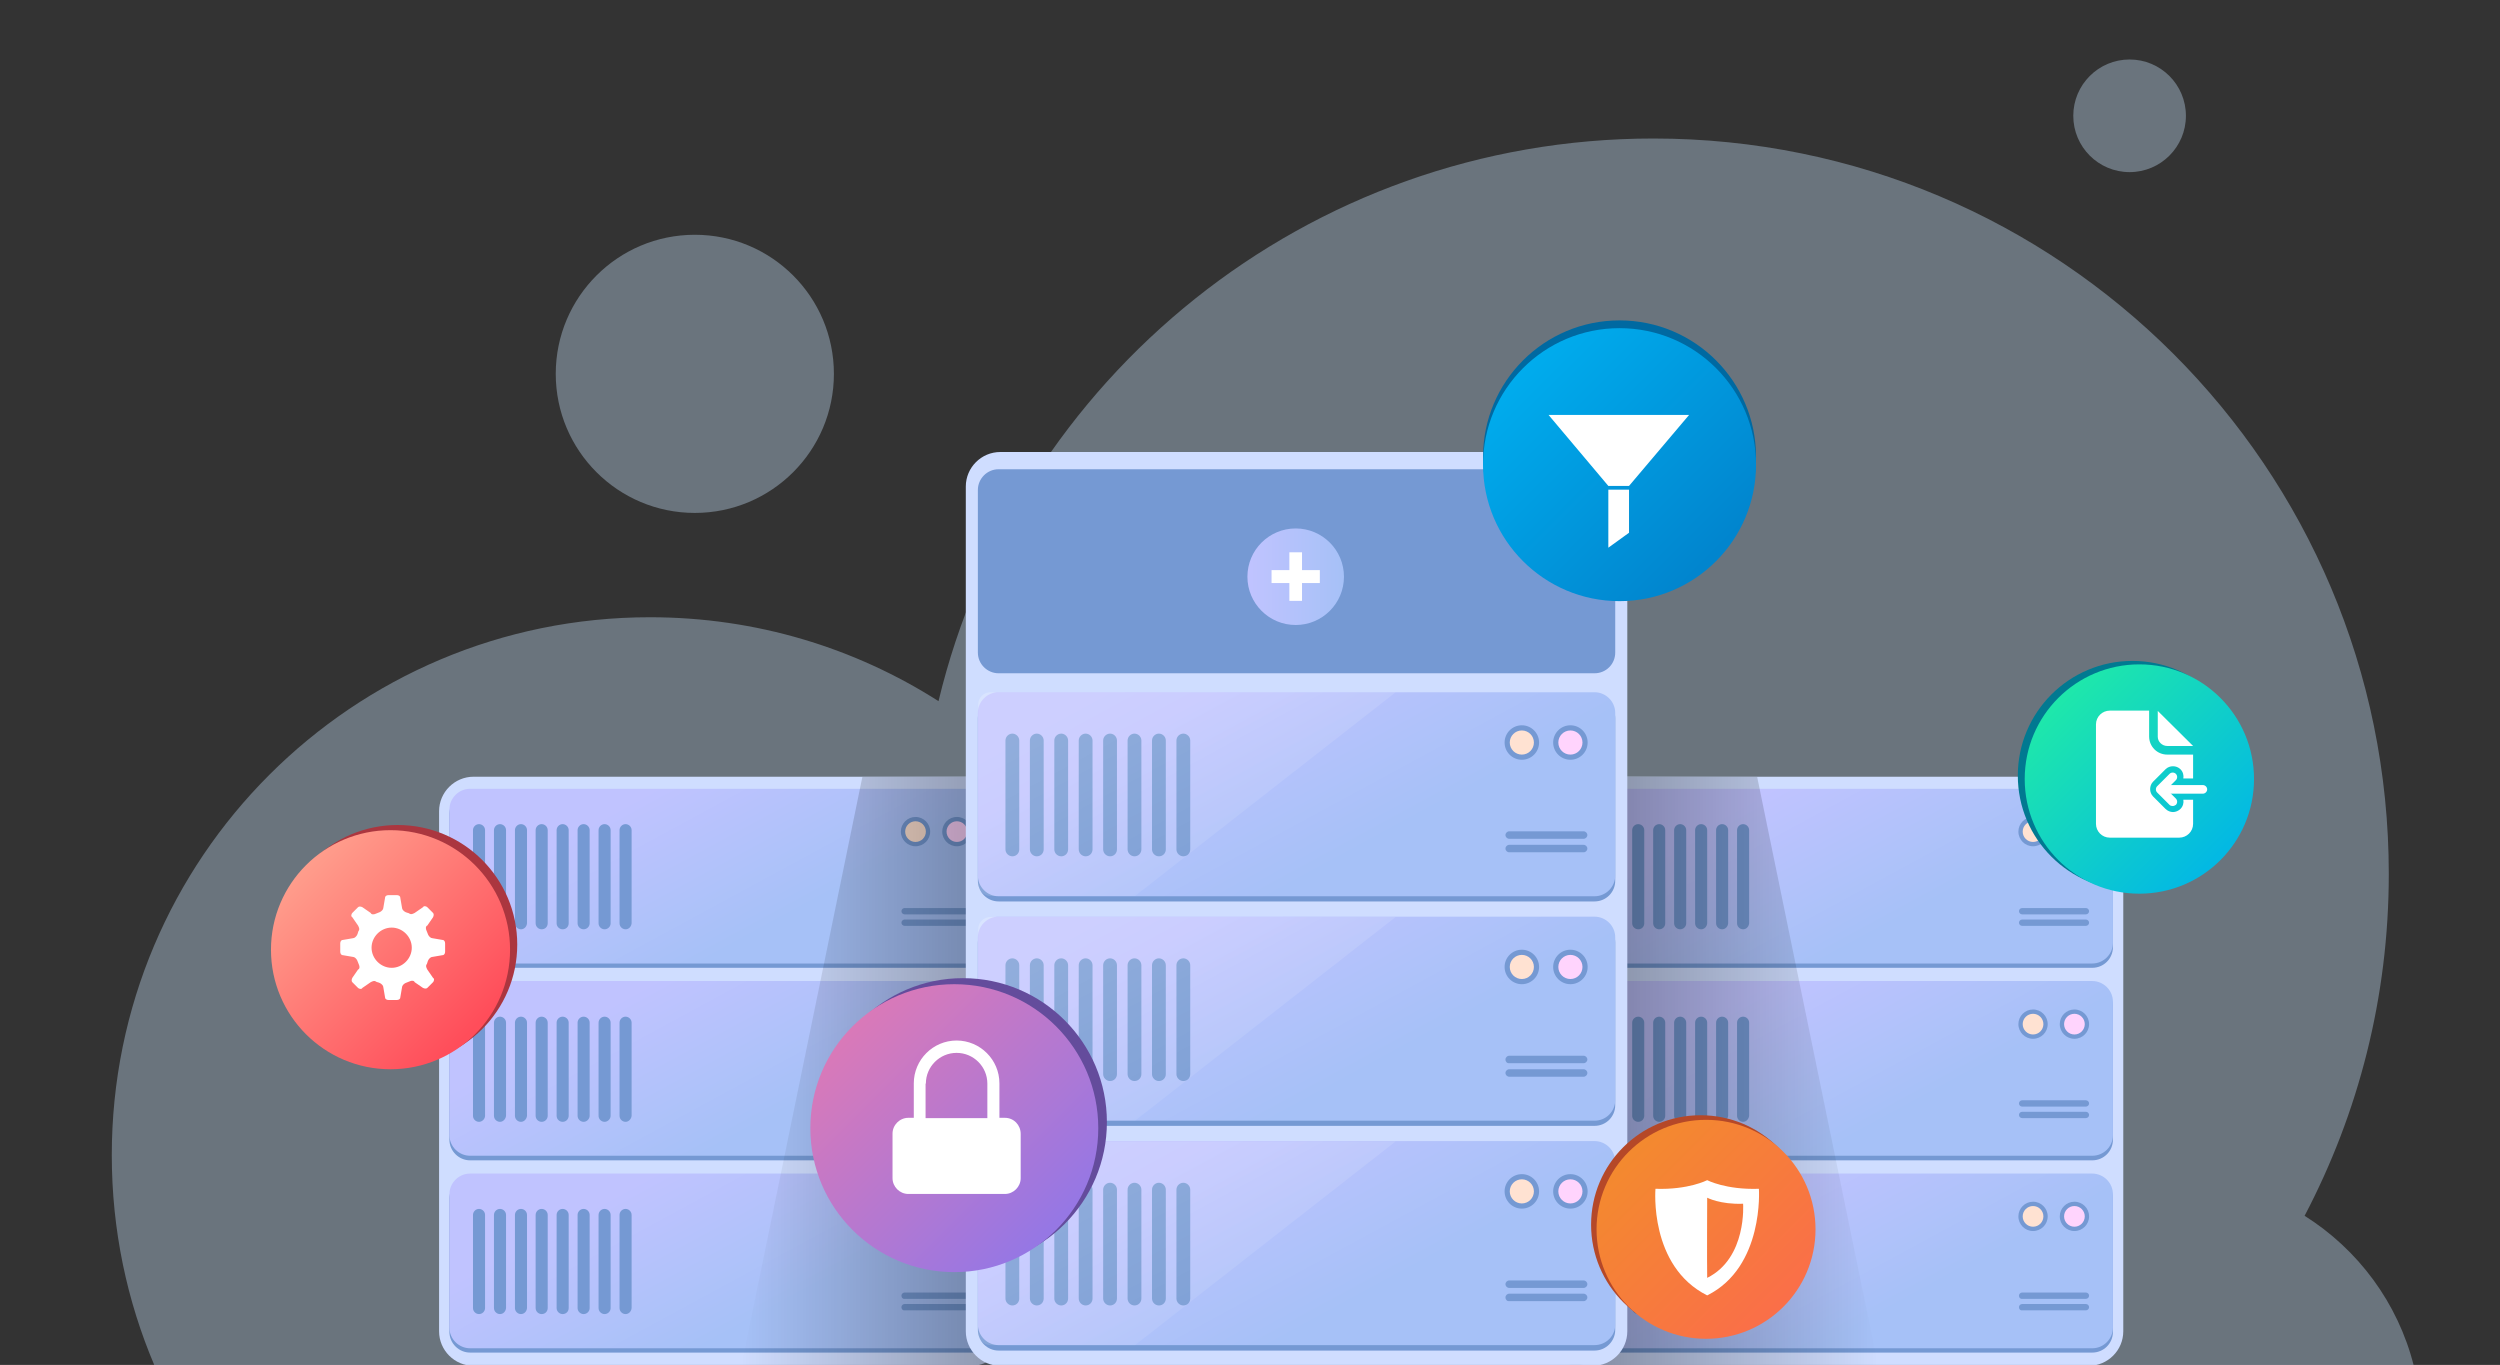 <?xml version="1.0" encoding="utf-8"?>
<!-- Generator: Adobe Illustrator 27.9.0, SVG Export Plug-In . SVG Version: 6.00 Build 0)  -->
<svg version="1.1" id="Layer_1" xmlns="http://www.w3.org/2000/svg" xmlns:xlink="http://www.w3.org/1999/xlink" x="0px" y="0px"
	 width="870px" height="475px" viewBox="0 0 870 475" style="enable-background:new 0 0 870 475;" xml:space="preserve">
<rect x="0" y="0" width="870" height="475" fill="#333333" stroke="none"/>
<style type="text/css">
	.st0{opacity:0.36;fill:#CAE6FF;}
	.st1{fill:#CFDDFF;}
	.st2{fill:#7599D3;}
	.st3{fill:url(#SVGID_1_);}
	.st4{fill:#FFE2D2;}
	.st5{fill:#FFD4FD;}
	.st6{fill:url(#SVGID_00000123402416125615163820000001032404832899602820_);}
	.st7{fill:url(#SVGID_00000166655499927603965110000001826869582284697781_);}
	.st8{fill:url(#SVGID_00000049220944107294666600000000813749354084475560_);}
	.st9{fill:url(#SVGID_00000021835993917253395740000000206002254176946588_);}
	.st10{fill:url(#SVGID_00000066511997605931260720000016241532800902744214_);}
	.st11{fill:url(#SVGID_00000173851553672119143080000003472581896182186141_);}
	.st12{fill:url(#SVGID_00000173121343175506074180000009114719369450333866_);}
	.st13{fill:url(#SVGID_00000134934489939455119920000011994563759687507362_);}
	.st14{fill:url(#SVGID_00000151545934116080742030000001447984188977673104_);}
	.st15{fill:url(#SVGID_00000148644097215369793590000013097665663703642505_);}
	.st16{fill:url(#SVGID_00000004523106157230531120000018399320032020327817_);}
	.st17{fill:url(#SVGID_00000088134445062983280090000006522953740465141168_);}
	.st18{fill:url(#SVGID_00000067236400982411148010000008735574115306603945_);}
	.st19{fill:url(#SVGID_00000096028099715434662940000016121110605797356708_);}
	.st20{fill:#FFFFFF;}
	.st21{fill:#0069A1;}
	.st22{fill:url(#SVGID_00000108308513929734912340000016584110146456716192_);}
	.st23{fill:#017991;}
	.st24{fill:url(#SVGID_00000118397833719381774870000008892345149870203802_);}
	.st25{fill:#AB363F;}
	.st26{fill:url(#SVGID_00000155863315390677863070000001786233313935088283_);}
	.st27{fill:#644C9C;}
	.st28{fill:url(#SVGID_00000140713219703952746500000009467074482854114440_);}
	.st29{fill:#B54828;}
	.st30{fill:url(#SVGID_00000063593301909077178000000000509056612427860872_);}
</style>
<path class="st0" d="M38.9,402c0,26,5.3,50.8,14.9,73.3H840c-5.5-21.9-19.4-40.5-38-52.2c18.7-35.6,29.3-76,29.3-119
	c0-141.4-114.6-255.9-255.9-255.9c-120.6,0-221.8,83.4-248.8,195.8c-29-18.5-63.4-29.2-100.4-29.2C122.7,214.8,38.9,298.6,38.9,402"
	/>
<circle class="st0" cx="241.8" cy="130.1" r="48.4"/>
<circle class="st0" cx="741.1" cy="40.3" r="19.6"/>
<g>
	<g>
		<path class="st1" d="M726.9,475.3H553.7c-6.6,0-12-5.4-12-12v-181c0-6.6,5.4-12,12-12h173.2c6.6,0,12,5.4,12,12v181
			C738.9,469.9,733.5,475.3,726.9,475.3z"/>
		<g>
			<path class="st2" d="M728.1,336.8H552.4c-3.9,0-7.2-3.2-7.2-7.2v-46.4c0-3.9,3.2-7.2,7.2-7.2h175.7c3.9,0,7.2,3.2,7.2,7.2v46.4
				C735.3,333.6,732.1,336.8,728.1,336.8z"/>
			<linearGradient id="SVGID_1_" gradientUnits="userSpaceOnUse" x1="622.152" y1="271.45" x2="651.32" y2="325.227">
				<stop  offset="3.942564e-07" style="stop-color:#C0C3FF"/>
				<stop  offset="1" style="stop-color:#A6C1F7"/>
			</linearGradient>
			<path class="st3" d="M728.1,335.3H552.4c-3.9,0-7.2-3.2-7.2-7.2v-46.4c0-3.9,3.2-7.2,7.2-7.2h175.7c3.9,0,7.2,3.2,7.2,7.2v46.4
				C735.3,332,732.1,335.3,728.1,335.3z"/>
			<path class="st2" d="M555.6,323.4L555.6,323.4c-1.1,0-2.1-0.9-2.1-2.1v-32.4c0-1.1,0.9-2.1,2.1-2.1l0,0c1.1,0,2.1,0.9,2.1,2.1
				v32.4C557.6,322.5,556.7,323.4,555.6,323.4z"/>
			<path class="st2" d="M562.9,323.4L562.9,323.4c-1.1,0-2.1-0.9-2.1-2.1v-32.4c0-1.1,0.9-2.1,2.1-2.1l0,0c1.1,0,2.1,0.9,2.1,2.1
				v32.4C564.9,322.5,564,323.4,562.9,323.4z"/>
			<path class="st2" d="M570.1,323.4L570.1,323.4c-1.1,0-2.1-0.9-2.1-2.1v-32.4c0-1.1,0.9-2.1,2.1-2.1l0,0c1.1,0,2.1,0.9,2.1,2.1
				v32.4C572.2,322.5,571.3,323.4,570.1,323.4z"/>
			<path class="st2" d="M577.4,323.4L577.4,323.4c-1.1,0-2.1-0.9-2.1-2.1v-32.4c0-1.1,0.9-2.1,2.1-2.1l0,0c1.1,0,2.1,0.9,2.1,2.1
				v32.4C579.5,322.5,578.6,323.4,577.4,323.4z"/>
			<path class="st2" d="M584.7,323.4L584.7,323.4c-1.1,0-2.1-0.9-2.1-2.1v-32.4c0-1.1,0.9-2.1,2.1-2.1h0c1.1,0,2.1,0.9,2.1,2.1v32.4
				C586.8,322.5,585.8,323.4,584.7,323.4z"/>
			<path class="st2" d="M592,323.4L592,323.4c-1.1,0-2.1-0.9-2.1-2.1v-32.4c0-1.1,0.9-2.1,2.1-2.1l0,0c1.1,0,2.1,0.9,2.1,2.1v32.4
				C594,322.5,593.1,323.4,592,323.4z"/>
			<path class="st2" d="M599.3,323.4L599.3,323.4c-1.1,0-2.1-0.9-2.1-2.1v-32.4c0-1.1,0.9-2.1,2.1-2.1l0,0c1.1,0,2.1,0.9,2.1,2.1
				v32.4C601.3,322.5,600.4,323.4,599.3,323.4z"/>
			<path class="st2" d="M606.6,323.4L606.6,323.4c-1.1,0-2.1-0.9-2.1-2.1v-32.4c0-1.1,0.9-2.1,2.1-2.1l0,0c1.1,0,2.1,0.9,2.1,2.1
				v32.4C608.6,322.5,607.7,323.4,606.6,323.4z"/>
			<path class="st2" d="M702.6,317.1L702.6,317.1c0-0.6,0.5-1.1,1.1-1.1h22.2c0.6,0,1.1,0.5,1.1,1.1l0,0c0,0.6-0.5,1.1-1.1,1.1
				h-22.2C703.1,318.2,702.6,317.7,702.6,317.1z"/>
			<path class="st2" d="M702.6,321.1L702.6,321.1c0-0.6,0.5-1.1,1.1-1.1h22.2c0.6,0,1.1,0.5,1.1,1.1l0,0c0,0.6-0.5,1.1-1.1,1.1
				h-22.2C703.1,322.2,702.6,321.7,702.6,321.1z"/>
			<circle class="st2" cx="721.9" cy="289.4" r="5.1"/>
			<circle class="st2" cx="707.5" cy="289.4" r="5.1"/>
			<circle class="st4" cx="707.5" cy="289.4" r="3.6"/>
			<circle class="st5" cx="721.9" cy="289.4" r="3.6"/>
		</g>
		<g>
			<path class="st2" d="M728.1,403.8H552.4c-3.9,0-7.2-3.2-7.2-7.2v-46.4c0-3.9,3.2-7.2,7.2-7.2h175.7c3.9,0,7.2,3.2,7.2,7.2v46.4
				C735.3,400.6,732.1,403.8,728.1,403.8z"/>
			
				<linearGradient id="SVGID_00000075882109897731742550000002268519564661281973_" gradientUnits="userSpaceOnUse" x1="622.152" y1="338.396" x2="651.32" y2="392.172">
				<stop  offset="3.942564e-07" style="stop-color:#C0C3FF"/>
				<stop  offset="1" style="stop-color:#A6C1F7"/>
			</linearGradient>
			<path style="fill:url(#SVGID_00000075882109897731742550000002268519564661281973_);" d="M728.1,402.2H552.4
				c-3.9,0-7.2-3.2-7.2-7.2v-46.4c0-3.9,3.2-7.2,7.2-7.2h175.7c3.9,0,7.2,3.2,7.2,7.2V395C735.3,399,732.1,402.2,728.1,402.2z"/>
			<path class="st2" d="M555.6,390.4L555.6,390.4c-1.1,0-2.1-0.9-2.1-2.1v-32.4c0-1.1,0.9-2.1,2.1-2.1l0,0c1.1,0,2.1,0.9,2.1,2.1
				v32.4C557.6,389.4,556.7,390.4,555.6,390.4z"/>
			<path class="st2" d="M562.9,390.4L562.9,390.4c-1.1,0-2.1-0.9-2.1-2.1v-32.4c0-1.1,0.9-2.1,2.1-2.1l0,0c1.1,0,2.1,0.9,2.1,2.1
				v32.4C564.9,389.4,564,390.4,562.9,390.4z"/>
			<path class="st2" d="M570.1,390.4L570.1,390.4c-1.1,0-2.1-0.9-2.1-2.1v-32.4c0-1.1,0.9-2.1,2.1-2.1l0,0c1.1,0,2.1,0.9,2.1,2.1
				v32.4C572.2,389.4,571.3,390.4,570.1,390.4z"/>
			<path class="st2" d="M577.4,390.4L577.4,390.4c-1.1,0-2.1-0.9-2.1-2.1v-32.4c0-1.1,0.9-2.1,2.1-2.1l0,0c1.1,0,2.1,0.9,2.1,2.1
				v32.4C579.5,389.4,578.6,390.4,577.4,390.4z"/>
			<path class="st2" d="M584.7,390.4L584.7,390.4c-1.1,0-2.1-0.9-2.1-2.1v-32.4c0-1.1,0.9-2.1,2.1-2.1h0c1.1,0,2.1,0.9,2.1,2.1v32.4
				C586.8,389.4,585.8,390.4,584.7,390.4z"/>
			<path class="st2" d="M592,390.4L592,390.4c-1.1,0-2.1-0.9-2.1-2.1v-32.4c0-1.1,0.9-2.1,2.1-2.1l0,0c1.1,0,2.1,0.9,2.1,2.1v32.4
				C594,389.4,593.1,390.4,592,390.4z"/>
			<path class="st2" d="M599.3,390.4L599.3,390.4c-1.1,0-2.1-0.9-2.1-2.1v-32.4c0-1.1,0.9-2.1,2.1-2.1l0,0c1.1,0,2.1,0.9,2.1,2.1
				v32.4C601.3,389.4,600.4,390.4,599.3,390.4z"/>
			<path class="st2" d="M606.6,390.4L606.6,390.4c-1.1,0-2.1-0.9-2.1-2.1v-32.4c0-1.1,0.9-2.1,2.1-2.1l0,0c1.1,0,2.1,0.9,2.1,2.1
				v32.4C608.6,389.4,607.7,390.4,606.6,390.4z"/>
			<path class="st2" d="M702.6,384L702.6,384c0-0.6,0.5-1.1,1.1-1.1h22.2c0.6,0,1.1,0.5,1.1,1.1l0,0c0,0.6-0.5,1.1-1.1,1.1h-22.2
				C703.1,385.1,702.6,384.6,702.6,384z"/>
			<path class="st2" d="M702.6,388L702.6,388c0-0.6,0.5-1.1,1.1-1.1h22.2c0.6,0,1.1,0.5,1.1,1.1l0,0c0,0.6-0.5,1.1-1.1,1.1h-22.2
				C703.1,389.1,702.6,388.6,702.6,388z"/>
			<circle class="st2" cx="721.9" cy="356.4" r="5.1"/>
			<circle class="st2" cx="707.5" cy="356.4" r="5.1"/>
			<circle class="st4" cx="707.5" cy="356.4" r="3.6"/>
			<circle class="st5" cx="721.9" cy="356.4" r="3.6"/>
		</g>
		<g>
			<path class="st2" d="M728.1,470.7H552.4c-3.9,0-7.2-3.2-7.2-7.2v-46.4c0-3.9,3.2-7.2,7.2-7.2h175.7c3.9,0,7.2,3.2,7.2,7.2v46.4
				C735.3,467.5,732.1,470.7,728.1,470.7z"/>
			
				<linearGradient id="SVGID_00000142879247678590429860000005312213021743014823_" gradientUnits="userSpaceOnUse" x1="622.152" y1="405.341" x2="651.32" y2="459.118">
				<stop  offset="3.942564e-07" style="stop-color:#C0C3FF"/>
				<stop  offset="1" style="stop-color:#A6C1F7"/>
			</linearGradient>
			<path style="fill:url(#SVGID_00000142879247678590429860000005312213021743014823_);" d="M728.1,469.2H552.4
				c-3.9,0-7.2-3.2-7.2-7.2v-46.4c0-3.9,3.2-7.2,7.2-7.2h175.7c3.9,0,7.2,3.2,7.2,7.2V462C735.3,465.9,732.1,469.2,728.1,469.2z"/>
			<path class="st2" d="M555.6,457.3L555.6,457.3c-1.1,0-2.1-0.9-2.1-2.1v-32.4c0-1.1,0.9-2.1,2.1-2.1l0,0c1.1,0,2.1,0.9,2.1,2.1
				v32.4C557.6,456.4,556.7,457.3,555.6,457.3z"/>
			<path class="st2" d="M562.9,457.3L562.9,457.3c-1.1,0-2.1-0.9-2.1-2.1v-32.4c0-1.1,0.9-2.1,2.1-2.1l0,0c1.1,0,2.1,0.9,2.1,2.1
				v32.4C564.9,456.4,564,457.3,562.9,457.3z"/>
			<path class="st2" d="M570.1,457.3L570.1,457.3c-1.1,0-2.1-0.9-2.1-2.1v-32.4c0-1.1,0.9-2.1,2.1-2.1l0,0c1.1,0,2.1,0.9,2.1,2.1
				v32.4C572.2,456.4,571.3,457.3,570.1,457.3z"/>
			<path class="st2" d="M577.4,457.3L577.4,457.3c-1.1,0-2.1-0.9-2.1-2.1v-32.4c0-1.1,0.9-2.1,2.1-2.1l0,0c1.1,0,2.1,0.9,2.1,2.1
				v32.4C579.5,456.4,578.6,457.3,577.4,457.3z"/>
			<path class="st2" d="M584.7,457.3L584.7,457.3c-1.1,0-2.1-0.9-2.1-2.1v-32.4c0-1.1,0.9-2.1,2.1-2.1h0c1.1,0,2.1,0.9,2.1,2.1v32.4
				C586.8,456.4,585.8,457.3,584.7,457.3z"/>
			<path class="st2" d="M592,457.3L592,457.3c-1.1,0-2.1-0.9-2.1-2.1v-32.4c0-1.1,0.9-2.1,2.1-2.1l0,0c1.1,0,2.1,0.9,2.1,2.1v32.4
				C594,456.4,593.1,457.3,592,457.3z"/>
			<path class="st2" d="M599.3,457.3L599.3,457.3c-1.1,0-2.1-0.9-2.1-2.1v-32.4c0-1.1,0.9-2.1,2.1-2.1l0,0c1.1,0,2.1,0.9,2.1,2.1
				v32.4C601.3,456.4,600.4,457.3,599.3,457.3z"/>
			<path class="st2" d="M606.6,457.3L606.6,457.3c-1.1,0-2.1-0.9-2.1-2.1v-32.4c0-1.1,0.9-2.1,2.1-2.1l0,0c1.1,0,2.1,0.9,2.1,2.1
				v32.4C608.6,456.4,607.7,457.3,606.6,457.3z"/>
			<path class="st2" d="M702.6,450.9L702.6,450.9c0-0.6,0.5-1.1,1.1-1.1h22.2c0.6,0,1.1,0.5,1.1,1.1l0,0c0,0.6-0.5,1.1-1.1,1.1
				h-22.2C703.1,452.1,702.6,451.6,702.6,450.9z"/>
			<path class="st2" d="M702.6,454.9L702.6,454.9c0-0.6,0.5-1.1,1.1-1.1h22.2c0.6,0,1.1,0.5,1.1,1.1l0,0c0,0.6-0.5,1.1-1.1,1.1
				h-22.2C703.1,456.1,702.6,455.6,702.6,454.9z"/>
			<circle class="st2" cx="721.9" cy="423.3" r="5.1"/>
			<circle class="st2" cx="707.5" cy="423.3" r="5.1"/>
			<circle class="st4" cx="707.5" cy="423.3" r="3.6"/>
			<circle class="st5" cx="721.9" cy="423.3" r="3.6"/>
		</g>
	</g>
	<g>
		<path class="st1" d="M338,475.3H164.8c-6.6,0-12-5.4-12-12v-181c0-6.6,5.4-12,12-12H338c6.6,0,12,5.4,12,12v181
			C350,469.9,344.6,475.3,338,475.3z"/>
		<g>
			<path class="st2" d="M339.2,336.8H163.6c-3.9,0-7.2-3.2-7.2-7.2v-46.4c0-3.9,3.2-7.2,7.2-7.2h175.7c3.9,0,7.2,3.2,7.2,7.2v46.4
				C346.4,333.6,343.2,336.8,339.2,336.8z"/>
			
				<linearGradient id="SVGID_00000014601164200653451180000017438399443521293203_" gradientUnits="userSpaceOnUse" x1="233.277" y1="271.45" x2="262.444" y2="325.227">
				<stop  offset="3.942564e-07" style="stop-color:#C0C3FF"/>
				<stop  offset="1" style="stop-color:#A6C1F7"/>
			</linearGradient>
			<path style="fill:url(#SVGID_00000014601164200653451180000017438399443521293203_);" d="M339.2,335.3H163.6
				c-3.9,0-7.2-3.2-7.2-7.2v-46.4c0-3.9,3.2-7.2,7.2-7.2h175.7c3.9,0,7.2,3.2,7.2,7.2v46.4C346.4,332,343.2,335.3,339.2,335.3z"/>
			<path class="st2" d="M166.7,323.4L166.7,323.4c-1.1,0-2.1-0.9-2.1-2.1v-32.4c0-1.1,0.9-2.1,2.1-2.1l0,0c1.1,0,2.1,0.9,2.1,2.1
				v32.4C168.8,322.5,167.8,323.4,166.7,323.4z"/>
			<path class="st2" d="M174,323.4L174,323.4c-1.1,0-2.1-0.9-2.1-2.1v-32.4c0-1.1,0.9-2.1,2.1-2.1h0c1.1,0,2.1,0.9,2.1,2.1v32.4
				C176,322.5,175.1,323.4,174,323.4z"/>
			<path class="st2" d="M181.3,323.4L181.3,323.4c-1.1,0-2.1-0.9-2.1-2.1v-32.4c0-1.1,0.9-2.1,2.1-2.1l0,0c1.1,0,2.1,0.9,2.1,2.1
				v32.4C183.3,322.5,182.4,323.4,181.3,323.4z"/>
			<path class="st2" d="M188.5,323.4L188.5,323.4c-1.1,0-2.1-0.9-2.1-2.1v-32.4c0-1.1,0.9-2.1,2.1-2.1h0c1.1,0,2.1,0.9,2.1,2.1v32.4
				C190.6,322.5,189.7,323.4,188.5,323.4z"/>
			<path class="st2" d="M195.8,323.4L195.8,323.4c-1.1,0-2.1-0.9-2.1-2.1v-32.4c0-1.1,0.9-2.1,2.1-2.1l0,0c1.1,0,2.1,0.9,2.1,2.1
				v32.4C197.9,322.5,197,323.4,195.8,323.4z"/>
			<path class="st2" d="M203.1,323.4L203.1,323.4c-1.1,0-2.1-0.9-2.1-2.1v-32.4c0-1.1,0.9-2.1,2.1-2.1l0,0c1.1,0,2.1,0.9,2.1,2.1
				v32.4C205.2,322.5,204.2,323.4,203.1,323.4z"/>
			<path class="st2" d="M210.4,323.4L210.4,323.4c-1.1,0-2.1-0.9-2.1-2.1v-32.4c0-1.1,0.9-2.1,2.1-2.1l0,0c1.1,0,2.1,0.9,2.1,2.1
				v32.4C212.5,322.5,211.5,323.4,210.4,323.4z"/>
			<path class="st2" d="M217.7,323.4L217.7,323.4c-1.1,0-2.1-0.9-2.1-2.1v-32.4c0-1.1,0.9-2.1,2.1-2.1l0,0c1.1,0,2.1,0.9,2.1,2.1
				v32.4C219.7,322.5,218.8,323.4,217.7,323.4z"/>
			<path class="st2" d="M313.7,317.1L313.7,317.1c0-0.6,0.5-1.1,1.1-1.1h22.2c0.6,0,1.1,0.5,1.1,1.1l0,0c0,0.6-0.5,1.1-1.1,1.1
				h-22.2C314.2,318.2,313.7,317.7,313.7,317.1z"/>
			<path class="st2" d="M313.7,321.1L313.7,321.1c0-0.6,0.5-1.1,1.1-1.1h22.2c0.6,0,1.1,0.5,1.1,1.1l0,0c0,0.6-0.5,1.1-1.1,1.1
				h-22.2C314.2,322.2,313.7,321.7,313.7,321.1z"/>
			<circle class="st2" cx="333" cy="289.4" r="5.1"/>
			<circle class="st2" cx="318.6" cy="289.4" r="5.1"/>
			<circle class="st4" cx="318.6" cy="289.4" r="3.6"/>
			<circle class="st5" cx="333" cy="289.4" r="3.6"/>
		</g>
		<g>
			<path class="st2" d="M339.2,403.8H163.6c-3.9,0-7.2-3.2-7.2-7.2v-46.4c0-3.9,3.2-7.2,7.2-7.2h175.7c3.9,0,7.2,3.2,7.2,7.2v46.4
				C346.4,400.6,343.2,403.8,339.2,403.8z"/>
			
				<linearGradient id="SVGID_00000040535232668869757440000000210195309585890229_" gradientUnits="userSpaceOnUse" x1="233.277" y1="338.396" x2="262.444" y2="392.172">
				<stop  offset="3.942564e-07" style="stop-color:#C0C3FF"/>
				<stop  offset="1" style="stop-color:#A6C1F7"/>
			</linearGradient>
			<path style="fill:url(#SVGID_00000040535232668869757440000000210195309585890229_);" d="M339.2,402.2H163.6
				c-3.9,0-7.2-3.2-7.2-7.2v-46.4c0-3.9,3.2-7.2,7.2-7.2h175.7c3.9,0,7.2,3.2,7.2,7.2V395C346.4,399,343.2,402.2,339.2,402.2z"/>
			<path class="st2" d="M166.7,390.4L166.7,390.4c-1.1,0-2.1-0.9-2.1-2.1v-32.4c0-1.1,0.9-2.1,2.1-2.1l0,0c1.1,0,2.1,0.9,2.1,2.1
				v32.4C168.8,389.4,167.8,390.4,166.7,390.4z"/>
			<path class="st2" d="M174,390.4L174,390.4c-1.1,0-2.1-0.9-2.1-2.1v-32.4c0-1.1,0.9-2.1,2.1-2.1h0c1.1,0,2.1,0.9,2.1,2.1v32.4
				C176,389.4,175.1,390.4,174,390.4z"/>
			<path class="st2" d="M181.3,390.4L181.3,390.4c-1.1,0-2.1-0.9-2.1-2.1v-32.4c0-1.1,0.9-2.1,2.1-2.1l0,0c1.1,0,2.1,0.9,2.1,2.1
				v32.4C183.3,389.4,182.4,390.4,181.3,390.4z"/>
			<path class="st2" d="M188.5,390.4L188.5,390.4c-1.1,0-2.1-0.9-2.1-2.1v-32.4c0-1.1,0.9-2.1,2.1-2.1h0c1.1,0,2.1,0.9,2.1,2.1v32.4
				C190.6,389.4,189.7,390.4,188.5,390.4z"/>
			<path class="st2" d="M195.8,390.4L195.8,390.4c-1.1,0-2.1-0.9-2.1-2.1v-32.4c0-1.1,0.9-2.1,2.1-2.1l0,0c1.1,0,2.1,0.9,2.1,2.1
				v32.4C197.9,389.4,197,390.4,195.8,390.4z"/>
			<path class="st2" d="M203.1,390.4L203.1,390.4c-1.1,0-2.1-0.9-2.1-2.1v-32.4c0-1.1,0.9-2.1,2.1-2.1l0,0c1.1,0,2.1,0.9,2.1,2.1
				v32.4C205.2,389.4,204.2,390.4,203.1,390.4z"/>
			<path class="st2" d="M210.4,390.4L210.4,390.4c-1.1,0-2.1-0.9-2.1-2.1v-32.4c0-1.1,0.9-2.1,2.1-2.1l0,0c1.1,0,2.1,0.9,2.1,2.1
				v32.4C212.5,389.4,211.5,390.4,210.4,390.4z"/>
			<path class="st2" d="M217.7,390.4L217.7,390.4c-1.1,0-2.1-0.9-2.1-2.1v-32.4c0-1.1,0.9-2.1,2.1-2.1l0,0c1.1,0,2.1,0.9,2.1,2.1
				v32.4C219.7,389.4,218.8,390.4,217.7,390.4z"/>
			<path class="st2" d="M313.7,384L313.7,384c0-0.6,0.5-1.1,1.1-1.1h22.2c0.6,0,1.1,0.5,1.1,1.1l0,0c0,0.6-0.5,1.1-1.1,1.1h-22.2
				C314.2,385.1,313.7,384.6,313.7,384z"/>
			<path class="st2" d="M313.7,388L313.7,388c0-0.6,0.5-1.1,1.1-1.1h22.2c0.6,0,1.1,0.5,1.1,1.1l0,0c0,0.6-0.5,1.1-1.1,1.1h-22.2
				C314.2,389.1,313.7,388.6,313.7,388z"/>
			<circle class="st2" cx="333" cy="356.4" r="5.1"/>
			<circle class="st2" cx="318.6" cy="356.4" r="5.1"/>
			<circle class="st4" cx="318.6" cy="356.4" r="3.6"/>
			<circle class="st5" cx="333" cy="356.4" r="3.6"/>
		</g>
		<g>
			<path class="st2" d="M339.2,470.7H163.6c-3.9,0-7.2-3.2-7.2-7.2v-46.4c0-3.9,3.2-7.2,7.2-7.2h175.7c3.9,0,7.2,3.2,7.2,7.2v46.4
				C346.4,467.5,343.2,470.7,339.2,470.7z"/>
			
				<linearGradient id="SVGID_00000052085909898189180330000013565704460502118066_" gradientUnits="userSpaceOnUse" x1="233.277" y1="405.341" x2="262.444" y2="459.118">
				<stop  offset="3.942564e-07" style="stop-color:#C0C3FF"/>
				<stop  offset="1" style="stop-color:#A6C1F7"/>
			</linearGradient>
			<path style="fill:url(#SVGID_00000052085909898189180330000013565704460502118066_);" d="M339.2,469.2H163.6
				c-3.9,0-7.2-3.2-7.2-7.2v-46.4c0-3.9,3.2-7.2,7.2-7.2h175.7c3.9,0,7.2,3.2,7.2,7.2V462C346.4,465.9,343.2,469.2,339.2,469.2z"/>
			<path class="st2" d="M166.7,457.3L166.7,457.3c-1.1,0-2.1-0.9-2.1-2.1v-32.4c0-1.1,0.9-2.1,2.1-2.1l0,0c1.1,0,2.1,0.9,2.1,2.1
				v32.4C168.8,456.4,167.8,457.3,166.7,457.3z"/>
			<path class="st2" d="M174,457.3L174,457.3c-1.1,0-2.1-0.9-2.1-2.1v-32.4c0-1.1,0.9-2.1,2.1-2.1h0c1.1,0,2.1,0.9,2.1,2.1v32.4
				C176,456.4,175.1,457.3,174,457.3z"/>
			<path class="st2" d="M181.3,457.3L181.3,457.3c-1.1,0-2.1-0.9-2.1-2.1v-32.4c0-1.1,0.9-2.1,2.1-2.1l0,0c1.1,0,2.1,0.9,2.1,2.1
				v32.4C183.3,456.4,182.4,457.3,181.3,457.3z"/>
			<path class="st2" d="M188.5,457.3L188.5,457.3c-1.1,0-2.1-0.9-2.1-2.1v-32.4c0-1.1,0.9-2.1,2.1-2.1h0c1.1,0,2.1,0.9,2.1,2.1v32.4
				C190.6,456.4,189.7,457.3,188.5,457.3z"/>
			<path class="st2" d="M195.8,457.3L195.8,457.3c-1.1,0-2.1-0.9-2.1-2.1v-32.4c0-1.1,0.9-2.1,2.1-2.1l0,0c1.1,0,2.1,0.9,2.1,2.1
				v32.4C197.9,456.4,197,457.3,195.8,457.3z"/>
			<path class="st2" d="M203.1,457.3L203.1,457.3c-1.1,0-2.1-0.9-2.1-2.1v-32.4c0-1.1,0.9-2.1,2.1-2.1l0,0c1.1,0,2.1,0.9,2.1,2.1
				v32.4C205.2,456.4,204.2,457.3,203.1,457.3z"/>
			<path class="st2" d="M210.4,457.3L210.4,457.3c-1.1,0-2.1-0.9-2.1-2.1v-32.4c0-1.1,0.9-2.1,2.1-2.1l0,0c1.1,0,2.1,0.9,2.1,2.1
				v32.4C212.5,456.4,211.5,457.3,210.4,457.3z"/>
			<path class="st2" d="M217.7,457.3L217.7,457.3c-1.1,0-2.1-0.9-2.1-2.1v-32.4c0-1.1,0.9-2.1,2.1-2.1l0,0c1.1,0,2.1,0.9,2.1,2.1
				v32.4C219.7,456.4,218.8,457.3,217.7,457.3z"/>
			<path class="st2" d="M313.7,450.9L313.7,450.9c0-0.6,0.5-1.1,1.1-1.1h22.2c0.6,0,1.1,0.5,1.1,1.1l0,0c0,0.6-0.5,1.1-1.1,1.1
				h-22.2C314.2,452.1,313.7,451.6,313.7,450.9z"/>
			<path class="st2" d="M313.7,454.9L313.7,454.9c0-0.6,0.5-1.1,1.1-1.1h22.2c0.6,0,1.1,0.5,1.1,1.1l0,0c0,0.6-0.5,1.1-1.1,1.1
				h-22.2C314.2,456.1,313.7,455.6,313.7,454.9z"/>
			<circle class="st2" cx="333" cy="423.3" r="5.1"/>
			<circle class="st2" cx="318.6" cy="423.3" r="5.1"/>
			<circle class="st4" cx="318.6" cy="423.3" r="3.6"/>
			<circle class="st5" cx="333" cy="423.3" r="3.6"/>
		</g>
	</g>
	
		<linearGradient id="SVGID_00000072252058120241719020000015910468637038845343_" gradientUnits="userSpaceOnUse" x1="541.671" y1="372.851" x2="653.554" y2="372.851">
		<stop  offset="2.072510e-06" style="stop-color:#000000;stop-opacity:0.4"/>
		<stop  offset="1" style="stop-color:#000000;stop-opacity:0"/>
	</linearGradient>
	<path style="fill:url(#SVGID_00000072252058120241719020000015910468637038845343_);" d="M653.6,475.3H548.9c-4,0-7.2-3.2-7.2-7.2
		V277.6c0-4,3.2-7.2,7.2-7.2h62.6L653.6,475.3z"/>
	
		<linearGradient id="SVGID_00000017490548241507359690000006837752227960526512_" gradientUnits="userSpaceOnUse" x1="2174.287" y1="372.851" x2="2286.17" y2="372.851" gradientTransform="matrix(-1 0 0 1 2544.148 0)">
		<stop  offset="2.072510e-06" style="stop-color:#000000;stop-opacity:0.4"/>
		<stop  offset="1" style="stop-color:#000000;stop-opacity:0"/>
	</linearGradient>
	<path style="fill:url(#SVGID_00000017490548241507359690000006837752227960526512_);" d="M258,475.3h104.7c4,0,7.2-3.2,7.2-7.2
		V277.6c0-4-3.2-7.2-7.2-7.2h-62.6L258,475.3z"/>
	<g>
		<path class="st1" d="M554.3,475.3H348.1c-6.6,0-12-5.4-12-12v-294c0-6.6,5.4-12,12-12h206.2c6.6,0,12,5.4,12,12v294
			C566.3,469.9,560.9,475.3,554.3,475.3z"/>
		<g>
			<path class="st2" d="M554.9,313.7H347.5c-3.9,0-7.2-3.2-7.2-7.2v-56.6c0-3.9,3.2-7.2,7.2-7.2h207.4c3.9,0,7.2,3.2,7.2,7.2v56.6
				C562.1,310.5,558.9,313.7,554.9,313.7z"/>
			
				<linearGradient id="SVGID_00000093176384767178312560000016204008317884152480_" gradientUnits="userSpaceOnUse" x1="429.937" y1="237.165" x2="464.159" y2="300.262">
				<stop  offset="3.942564e-07" style="stop-color:#C0C3FF"/>
				<stop  offset="1" style="stop-color:#A6C1F7"/>
			</linearGradient>
			<path style="fill:url(#SVGID_00000093176384767178312560000016204008317884152480_);" d="M554.9,311.9H347.5
				c-3.9,0-7.2-3.2-7.2-7.2v-56.6c0-3.9,3.2-7.2,7.2-7.2h207.4c3.9,0,7.2,3.2,7.2,7.2v56.6C562.1,308.6,558.9,311.9,554.9,311.9z"/>
			<path class="st2" d="M352.3,298L352.3,298c-1.3,0-2.4-1.1-2.4-2.4v-37.9c0-1.3,1.1-2.4,2.4-2.4l0,0c1.3,0,2.4,1.1,2.4,2.4v37.9
				C354.7,296.9,353.7,298,352.3,298z"/>
			<path class="st2" d="M360.8,298L360.8,298c-1.3,0-2.4-1.1-2.4-2.4v-37.9c0-1.3,1.1-2.4,2.4-2.4h0c1.3,0,2.4,1.1,2.4,2.4v37.9
				C363.2,296.9,362.2,298,360.8,298z"/>
			<path class="st2" d="M369.3,298L369.3,298c-1.3,0-2.4-1.1-2.4-2.4v-37.9c0-1.3,1.1-2.4,2.4-2.4l0,0c1.3,0,2.4,1.1,2.4,2.4v37.9
				C371.7,296.9,370.7,298,369.3,298z"/>
			<path class="st2" d="M377.8,298L377.8,298c-1.3,0-2.4-1.1-2.4-2.4v-37.9c0-1.3,1.1-2.4,2.4-2.4l0,0c1.3,0,2.4,1.1,2.4,2.4v37.9
				C380.2,296.9,379.2,298,377.8,298z"/>
			<path class="st2" d="M386.3,298L386.3,298c-1.3,0-2.4-1.1-2.4-2.4v-37.9c0-1.3,1.1-2.4,2.4-2.4h0c1.3,0,2.4,1.1,2.4,2.4v37.9
				C388.7,296.9,387.7,298,386.3,298z"/>
			<path class="st2" d="M394.8,298L394.8,298c-1.3,0-2.4-1.1-2.4-2.4v-37.9c0-1.3,1.1-2.4,2.4-2.4l0,0c1.3,0,2.4,1.1,2.4,2.4v37.9
				C397.2,296.9,396.2,298,394.8,298z"/>
			<path class="st2" d="M403.3,298L403.3,298c-1.3,0-2.4-1.1-2.4-2.4v-37.9c0-1.3,1.1-2.4,2.4-2.4l0,0c1.3,0,2.4,1.1,2.4,2.4v37.9
				C405.7,296.9,404.7,298,403.3,298z"/>
			<path class="st2" d="M411.8,298L411.8,298c-1.3,0-2.4-1.1-2.4-2.4v-37.9c0-1.3,1.1-2.4,2.4-2.4l0,0c1.3,0,2.4,1.1,2.4,2.4v37.9
				C414.2,296.9,413.2,298,411.8,298z"/>
			<path class="st2" d="M523.9,290.6L523.9,290.6c0-0.7,0.6-1.3,1.3-1.3h25.9c0.7,0,1.3,0.6,1.3,1.3l0,0c0,0.7-0.6,1.3-1.3,1.3
				h-25.9C524.5,291.9,523.9,291.3,523.9,290.6z"/>
			<path class="st2" d="M523.9,295.3L523.9,295.3c0-0.7,0.6-1.3,1.3-1.3h25.9c0.7,0,1.3,0.6,1.3,1.3l0,0c0,0.7-0.6,1.3-1.3,1.3
				h-25.9C524.5,296.6,523.9,296,523.9,295.3z"/>
			<circle class="st2" cx="546.5" cy="258.4" r="6"/>
			<circle class="st2" cx="529.6" cy="258.4" r="6"/>
			<circle class="st4" cx="529.6" cy="258.4" r="4.2"/>
			<circle class="st5" cx="546.5" cy="258.4" r="4.2"/>
			
				<linearGradient id="SVGID_00000077282956269525720550000011901116969884772994_" gradientUnits="userSpaceOnUse" x1="392.39" y1="236.791" x2="445.277" y2="334.3">
				<stop  offset="1.774154e-06" style="stop-color:#FFFFFF;stop-opacity:0.2"/>
				<stop  offset="1" style="stop-color:#FFFFFF;stop-opacity:0"/>
			</linearGradient>
			<path style="fill:url(#SVGID_00000077282956269525720550000011901116969884772994_);" d="M485.7,240.9h-141
				c-2.4,0-4.3,1.9-4.3,4.3v62.3c0,2.4,1.9,4.3,4.3,4.3H395L485.7,240.9z"/>
		</g>
		<g>
			<path class="st2" d="M554.9,391.8H347.5c-3.9,0-7.2-3.2-7.2-7.2V328c0-3.9,3.2-7.2,7.2-7.2h207.4c3.9,0,7.2,3.2,7.2,7.2v56.6
				C562.1,388.6,558.9,391.8,554.9,391.8z"/>
			
				<linearGradient id="SVGID_00000043438464096534965590000005632045032503163577_" gradientUnits="userSpaceOnUse" x1="429.937" y1="315.301" x2="464.159" y2="378.398">
				<stop  offset="3.942564e-07" style="stop-color:#C0C3FF"/>
				<stop  offset="1" style="stop-color:#A6C1F7"/>
			</linearGradient>
			<path style="fill:url(#SVGID_00000043438464096534965590000005632045032503163577_);" d="M554.9,390H347.5
				c-3.9,0-7.2-3.2-7.2-7.2v-56.6c0-3.9,3.2-7.2,7.2-7.2h207.4c3.9,0,7.2,3.2,7.2,7.2v56.6C562.1,386.8,558.9,390,554.9,390z"/>
			<path class="st2" d="M352.3,376.2L352.3,376.2c-1.3,0-2.4-1.1-2.4-2.4v-37.9c0-1.3,1.1-2.4,2.4-2.4l0,0c1.3,0,2.4,1.1,2.4,2.4
				v37.9C354.7,375.1,353.7,376.2,352.3,376.2z"/>
			<path class="st2" d="M360.8,376.2L360.8,376.2c-1.3,0-2.4-1.1-2.4-2.4v-37.9c0-1.3,1.1-2.4,2.4-2.4h0c1.3,0,2.4,1.1,2.4,2.4v37.9
				C363.2,375.1,362.2,376.2,360.8,376.2z"/>
			<path class="st2" d="M369.3,376.2L369.3,376.2c-1.3,0-2.4-1.1-2.4-2.4v-37.9c0-1.3,1.1-2.4,2.4-2.4l0,0c1.3,0,2.4,1.1,2.4,2.4
				v37.9C371.7,375.1,370.7,376.2,369.3,376.2z"/>
			<path class="st2" d="M377.8,376.2L377.8,376.2c-1.3,0-2.4-1.1-2.4-2.4v-37.9c0-1.3,1.1-2.4,2.4-2.4l0,0c1.3,0,2.4,1.1,2.4,2.4
				v37.9C380.2,375.1,379.2,376.2,377.8,376.2z"/>
			<path class="st2" d="M386.3,376.2L386.3,376.2c-1.3,0-2.4-1.1-2.4-2.4v-37.9c0-1.3,1.1-2.4,2.4-2.4h0c1.3,0,2.4,1.1,2.4,2.4v37.9
				C388.7,375.1,387.7,376.2,386.3,376.2z"/>
			<path class="st2" d="M394.8,376.2L394.8,376.2c-1.3,0-2.4-1.1-2.4-2.4v-37.9c0-1.3,1.1-2.4,2.4-2.4l0,0c1.3,0,2.4,1.1,2.4,2.4
				v37.9C397.2,375.1,396.2,376.2,394.8,376.2z"/>
			<path class="st2" d="M403.3,376.2L403.3,376.2c-1.3,0-2.4-1.1-2.4-2.4v-37.9c0-1.3,1.1-2.4,2.4-2.4l0,0c1.3,0,2.4,1.1,2.4,2.4
				v37.9C405.7,375.1,404.7,376.2,403.3,376.2z"/>
			<path class="st2" d="M411.8,376.2L411.8,376.2c-1.3,0-2.4-1.1-2.4-2.4v-37.9c0-1.3,1.1-2.4,2.4-2.4l0,0c1.3,0,2.4,1.1,2.4,2.4
				v37.9C414.2,375.1,413.2,376.2,411.8,376.2z"/>
			<path class="st2" d="M523.9,368.7L523.9,368.7c0-0.7,0.6-1.3,1.3-1.3h25.9c0.7,0,1.3,0.6,1.3,1.3l0,0c0,0.7-0.6,1.3-1.3,1.3
				h-25.9C524.5,370.1,523.9,369.5,523.9,368.7z"/>
			<path class="st2" d="M523.9,373.4L523.9,373.4c0-0.7,0.6-1.3,1.3-1.3h25.9c0.7,0,1.3,0.6,1.3,1.3l0,0c0,0.7-0.6,1.3-1.3,1.3
				h-25.9C524.5,374.7,523.9,374.1,523.9,373.4z"/>
			<circle class="st2" cx="546.5" cy="336.5" r="6"/>
			<circle class="st2" cx="529.6" cy="336.5" r="6"/>
			<circle class="st4" cx="529.6" cy="336.5" r="4.2"/>
			<circle class="st5" cx="546.5" cy="336.5" r="4.2"/>
			
				<linearGradient id="SVGID_00000052076271042146459150000014984453118458756760_" gradientUnits="userSpaceOnUse" x1="392.39" y1="314.926" x2="445.277" y2="412.435">
				<stop  offset="1.774154e-06" style="stop-color:#FFFFFF;stop-opacity:0.2"/>
				<stop  offset="1" style="stop-color:#FFFFFF;stop-opacity:0"/>
			</linearGradient>
			<path style="fill:url(#SVGID_00000052076271042146459150000014984453118458756760_);" d="M485.7,319.1h-141
				c-2.4,0-4.3,1.9-4.3,4.3v62.3c0,2.4,1.9,4.3,4.3,4.3H395L485.7,319.1z"/>
		</g>
		<g>
			<path class="st2" d="M554.9,470H347.5c-3.9,0-7.2-3.2-7.2-7.2v-56.6c0-3.9,3.2-7.2,7.2-7.2h207.4c3.9,0,7.2,3.2,7.2,7.2v56.6
				C562.1,466.7,558.9,470,554.9,470z"/>
			
				<linearGradient id="SVGID_00000043452776874814614200000003468205293767740335_" gradientUnits="userSpaceOnUse" x1="429.937" y1="393.437" x2="464.159" y2="456.533">
				<stop  offset="3.942564e-07" style="stop-color:#C0C3FF"/>
				<stop  offset="1" style="stop-color:#A6C1F7"/>
			</linearGradient>
			<path style="fill:url(#SVGID_00000043452776874814614200000003468205293767740335_);" d="M554.9,468.1H347.5
				c-3.9,0-7.2-3.2-7.2-7.2v-56.6c0-3.9,3.2-7.2,7.2-7.2h207.4c3.9,0,7.2,3.2,7.2,7.2V461C562.1,464.9,558.9,468.1,554.9,468.1z"/>
			<path class="st2" d="M352.3,454.3L352.3,454.3c-1.3,0-2.4-1.1-2.4-2.4V414c0-1.3,1.1-2.4,2.4-2.4l0,0c1.3,0,2.4,1.1,2.4,2.4v37.9
				C354.7,453.2,353.7,454.3,352.3,454.3z"/>
			<path class="st2" d="M360.8,454.3L360.8,454.3c-1.3,0-2.4-1.1-2.4-2.4V414c0-1.3,1.1-2.4,2.4-2.4h0c1.3,0,2.4,1.1,2.4,2.4v37.9
				C363.2,453.2,362.2,454.3,360.8,454.3z"/>
			<path class="st2" d="M369.3,454.3L369.3,454.3c-1.3,0-2.4-1.1-2.4-2.4V414c0-1.3,1.1-2.4,2.4-2.4l0,0c1.3,0,2.4,1.1,2.4,2.4v37.9
				C371.7,453.2,370.7,454.3,369.3,454.3z"/>
			<path class="st2" d="M377.8,454.3L377.8,454.3c-1.3,0-2.4-1.1-2.4-2.4V414c0-1.3,1.1-2.4,2.4-2.4l0,0c1.3,0,2.4,1.1,2.4,2.4v37.9
				C380.2,453.2,379.2,454.3,377.8,454.3z"/>
			<path class="st2" d="M386.3,454.3L386.3,454.3c-1.3,0-2.4-1.1-2.4-2.4V414c0-1.3,1.1-2.4,2.4-2.4h0c1.3,0,2.4,1.1,2.4,2.4v37.9
				C388.7,453.2,387.7,454.3,386.3,454.3z"/>
			<path class="st2" d="M394.8,454.3L394.8,454.3c-1.3,0-2.4-1.1-2.4-2.4V414c0-1.3,1.1-2.4,2.4-2.4l0,0c1.3,0,2.4,1.1,2.4,2.4v37.9
				C397.2,453.2,396.2,454.3,394.8,454.3z"/>
			<path class="st2" d="M403.3,454.3L403.3,454.3c-1.3,0-2.4-1.1-2.4-2.4V414c0-1.3,1.1-2.4,2.4-2.4l0,0c1.3,0,2.4,1.1,2.4,2.4v37.9
				C405.7,453.2,404.7,454.3,403.3,454.3z"/>
			<path class="st2" d="M411.8,454.3L411.8,454.3c-1.3,0-2.4-1.1-2.4-2.4V414c0-1.3,1.1-2.4,2.4-2.4l0,0c1.3,0,2.4,1.1,2.4,2.4v37.9
				C414.2,453.2,413.2,454.3,411.8,454.3z"/>
			<path class="st2" d="M523.9,446.9L523.9,446.9c0-0.7,0.6-1.3,1.3-1.3h25.9c0.7,0,1.3,0.6,1.3,1.3l0,0c0,0.7-0.6,1.3-1.3,1.3
				h-25.9C524.5,448.2,523.9,447.6,523.9,446.9z"/>
			<path class="st2" d="M523.9,451.5L523.9,451.5c0-0.7,0.6-1.3,1.3-1.3h25.9c0.7,0,1.3,0.6,1.3,1.3l0,0c0,0.7-0.6,1.3-1.3,1.3
				h-25.9C524.5,452.9,523.9,452.3,523.9,451.5z"/>
			<circle class="st2" cx="546.5" cy="414.6" r="6"/>
			<circle class="st2" cx="529.6" cy="414.6" r="6"/>
			<circle class="st4" cx="529.6" cy="414.6" r="4.2"/>
			<circle class="st5" cx="546.5" cy="414.6" r="4.2"/>
			
				<linearGradient id="SVGID_00000083053589681773350480000008881622310986189757_" gradientUnits="userSpaceOnUse" x1="392.39" y1="393.062" x2="445.277" y2="490.571">
				<stop  offset="1.774154e-06" style="stop-color:#FFFFFF;stop-opacity:0.2"/>
				<stop  offset="1" style="stop-color:#FFFFFF;stop-opacity:0"/>
			</linearGradient>
			<path style="fill:url(#SVGID_00000083053589681773350480000008881622310986189757_);" d="M485.7,397.2h-141
				c-2.4,0-4.3,1.9-4.3,4.3v62.3c0,2.4,1.9,4.3,4.3,4.3H395L485.7,397.2z"/>
		</g>
		<g>
			<path class="st2" d="M554.9,234.3H347.5c-3.9,0-7.2-3.2-7.2-7.2v-56.6c0-3.9,3.2-7.2,7.2-7.2h207.4c3.9,0,7.2,3.2,7.2,7.2v56.6
				C562.1,231.1,558.9,234.3,554.9,234.3z"/>
		</g>
		
			<linearGradient id="SVGID_00000001639850126934649170000009922761229515268532_" gradientUnits="userSpaceOnUse" x1="434.084" y1="200.652" x2="467.742" y2="200.652">
			<stop  offset="3.942564e-07" style="stop-color:#C0C3FF"/>
			<stop  offset="1" style="stop-color:#A6C1F7"/>
		</linearGradient>
		<circle style="fill:url(#SVGID_00000001639850126934649170000009922761229515268532_);" cx="450.9" cy="200.7" r="16.8"/>
		<polygon class="st20" points="459.3,198.4 453.1,198.4 453.1,192.2 448.7,192.2 448.7,198.4 442.5,198.4 442.5,202.9 448.7,202.9 
			448.7,209.1 453.1,209.1 453.1,202.9 459.3,202.9 		"/>
	</g>
</g>
<g>
	<circle class="st21" cx="563.6" cy="159" r="47.5"/>
	
		<linearGradient id="SVGID_00000022528649385240629240000017081926121880365716_" gradientUnits="userSpaceOnUse" x1="528.485" y1="126.546" x2="595.719" y2="193.781">
		<stop  offset="0" style="stop-color:#00ADEE"/>
		<stop  offset="1" style="stop-color:#0185CE"/>
	</linearGradient>
	<circle style="fill:url(#SVGID_00000022528649385240629240000017081926121880365716_);" cx="563.6" cy="161.7" r="47.5"/>
	<g>
		<polygon class="st20" points="566.9,169.1 559.7,169.1 538.9,144.4 587.8,144.4 		"/>
		<polygon class="st20" points="566.9,185.4 559.7,190.6 559.7,170.4 566.9,170.4 		"/>
	</g>
</g>
<g>
	<circle class="st23" cx="742.1" cy="269.9" r="39.9"/>
	
		<linearGradient id="SVGID_00000101102314693954383030000001004528443355527813_" gradientUnits="userSpaceOnUse" x1="715.084" y1="241.666" x2="771.442" y2="298.023">
		<stop  offset="0" style="stop-color:#1FE9A9"/>
		<stop  offset="1" style="stop-color:#03B9E3"/>
	</linearGradient>
	<circle style="fill:url(#SVGID_00000101102314693954383030000001004528443355527813_);" cx="744.5" cy="271.1" r="39.9"/>
	<g>
		<path class="st20" d="M754.2,259.6h9l-12.3-12.2v9C750.9,258.1,752.4,259.6,754.2,259.6z"/>
		<path class="st20" d="M759.8,278.3c0.2,1.1-0.1,2.3-1,3.2c-0.7,0.7-1.7,1.1-2.6,1.1s-1.9-0.4-2.6-1.1l-4.3-4.3
			c-1.4-1.4-1.4-3.8,0-5.2l4.3-4.3c1.4-1.4,3.8-1.4,5.2,0c0.9,0.9,1.2,2.1,1,3.2h3.4v-8.3h-9c-3.5,0-6.3-2.8-6.3-6.3v-9h-13.7
			c-2.6,0-4.8,2.1-4.8,4.8v34.6c0,2.6,2.1,4.8,4.8,4.8h24.2c2.6,0,4.8-2.1,4.8-4.8v-8.4H759.8z"/>
	</g>
	<g>
		<path class="st20" d="M766.6,276.2h-14.1c-0.8,0-1.5-0.7-1.5-1.5c0-0.8,0.7-1.5,1.5-1.5h14.1c0.8,0,1.5,0.7,1.5,1.5
			C768.1,275.5,767.4,276.2,766.6,276.2z"/>
		<path class="st20" d="M756.1,280.5c-0.4,0-0.8-0.1-1.1-0.4l-4.3-4.3c-0.6-0.6-0.6-1.6,0-2.2l4.3-4.3c0.6-0.6,1.6-0.6,2.2,0
			c0.6,0.6,0.6,1.6,0,2.2l-3.2,3.2l3.2,3.2c0.6,0.6,0.6,1.6,0,2.2C756.9,280.3,756.5,280.5,756.1,280.5z"/>
	</g>
</g>
<g>
	<circle class="st25" cx="138.4" cy="328.7" r="41.6"/>
	
		<linearGradient id="SVGID_00000114043694790989774080000013322662251729700540_" gradientUnits="userSpaceOnUse" x1="105.119" y1="299.738" x2="164.016" y2="358.634">
		<stop  offset="0" style="stop-color:#FF9F8D"/>
		<stop  offset="1" style="stop-color:#FF4D5A"/>
	</linearGradient>
	<circle style="fill:url(#SVGID_00000114043694790989774080000013322662251729700540_);" cx="135.9" cy="330.5" r="41.6"/>
	<g>
		<path class="st20" d="M154,327.1l-3.5-0.6c-0.6,0-1.2-0.6-1.5-1.2c-0.3-0.6-0.3-0.9-0.6-1.5c-0.3-0.6-0.3-1.5,0.3-1.7l2-2.9
			c0.3-0.6,0.3-1.2,0-1.5l-2-2c-0.3-0.3-1.2-0.6-1.5,0l-2.9,2c-0.6,0.3-1.2,0.6-1.7,0.3c-0.3-0.3-0.9-0.3-1.5-0.6
			c-0.6-0.3-1.2-0.9-1.2-1.5l-0.6-3.5c0-0.6-0.6-0.9-1.2-0.9h-2.9c-0.6,0-1.2,0.3-1.2,0.9l-0.6,3.5c0,0.6-0.6,1.2-1.2,1.5
			c-0.6,0.3-0.9,0.3-1.5,0.6c-0.6,0.3-1.5,0.3-1.7-0.3l-2.9-2c-0.6-0.3-1.2-0.3-1.5,0l-2,2c-0.3,0.3-0.6,1.2,0,1.5l2,2.9
			c0.3,0.6,0.6,1.2,0.3,1.7c-0.3,0.3-0.3,0.9-0.6,1.5c-0.3,0.6-0.9,1.2-1.5,1.2l-3.5,0.6c-0.6,0-0.9,0.6-0.9,1.2v2.9
			c0,0.6,0.3,1.2,0.9,1.2l3.5,0.6c0.6,0,1.2,0.6,1.5,1.2c0.3,0.6,0.3,0.9,0.6,1.5c0.3,0.6,0.3,1.5-0.3,1.7l-2,2.9
			c-0.3,0.6-0.3,1.2,0,1.5l2,2c0.3,0.3,1.2,0.6,1.5,0l2.9-2c0.6-0.3,1.2-0.6,1.7-0.3c0.3,0.3,0.9,0.3,1.5,0.6
			c0.6,0.3,1.2,0.9,1.2,1.5l0.6,3.5c0,0.6,0.6,0.9,1.2,0.9h2.9c0.6,0,1.2-0.3,1.2-0.9l0.6-3.5c0-0.6,0.6-1.2,1.2-1.5
			c0.6-0.3,0.9-0.3,1.5-0.6c0.6-0.3,1.5-0.3,1.7,0.3l2.9,2c0.6,0.3,1.2,0.3,1.5,0l2-2c0.3-0.3,0.6-1.2,0-1.5l-2-2.9
			c-0.3-0.6-0.6-1.2-0.3-1.7c0.3-0.3,0.3-0.9,0.6-1.5c0.3-0.6,0.9-1.2,1.5-1.2l3.5-0.6c0.6,0,0.9-0.6,0.9-1.2v-2.9
			C154.9,327.7,154.6,327.1,154,327.1z M136.3,336.8c-3.8,0-7-3.2-7-7c0-3.8,3.2-7,7-7s7,3.2,7,7S140.1,336.8,136.3,336.8
			L136.3,336.8z"/>
	</g>
</g>
<g>
	<circle class="st27" cx="335.1" cy="390.5" r="50.1"/>
	
		<linearGradient id="SVGID_00000111900743182493872800000001492618311150262955_" gradientUnits="userSpaceOnUse" x1="295.146" y1="355.645" x2="365.994" y2="426.493">
		<stop  offset="0" style="stop-color:#DB79B7"/>
		<stop  offset="1" style="stop-color:#9677E4"/>
	</linearGradient>
	<circle style="fill:url(#SVGID_00000111900743182493872800000001492618311150262955_);" cx="332.1" cy="392.6" r="50.1"/>
	<path class="st20" d="M349.7,389h-1.9v-12c0-8.2-6.7-14.9-14.9-14.9c-8.2,0-14.9,6.7-14.9,14.9v12h-1.9c-3,0-5.5,2.5-5.5,5.5V410
		c0,3,2.5,5.5,5.5,5.5h33.6c3,0,5.5-2.5,5.5-5.5v-15.4C355.2,391.5,352.8,389,349.7,389z M322.2,377.1c0-5.9,4.8-10.7,10.7-10.7
		c5.9,0,10.7,4.8,10.7,10.7v12h-21.5V377.1z"/>
</g>
<g>
	<circle class="st29" cx="591.8" cy="426.2" r="38.1"/>
	
		<linearGradient id="SVGID_00000042696185720870250850000004014338263109153674_" gradientUnits="userSpaceOnUse" x1="565.549" y1="399.679" x2="619.451" y2="453.58">
		<stop  offset="0" style="stop-color:#F38A2E"/>
		<stop  offset="1" style="stop-color:#FA6F48"/>
	</linearGradient>
	<circle style="fill:url(#SVGID_00000042696185720870250850000004014338263109153674_);" cx="593.7" cy="427.8" r="38.1"/>
	<g>
		<g>
			<path class="st20" d="M612.1,413.7c-11.5,0.4-18-3-18-3s-6.5,3.4-18,3c0,0-2.3,26.9,18,37.1C614,440.9,612.1,413.7,612.1,413.7z
				 M594.1,444.7c-0.1-5.4,0-27.9,0-27.9s4.5,2.4,12.5,2.1C606.6,418.9,608,437.8,594.1,444.7z"/>
		</g>
	</g>
</g>
</svg>
